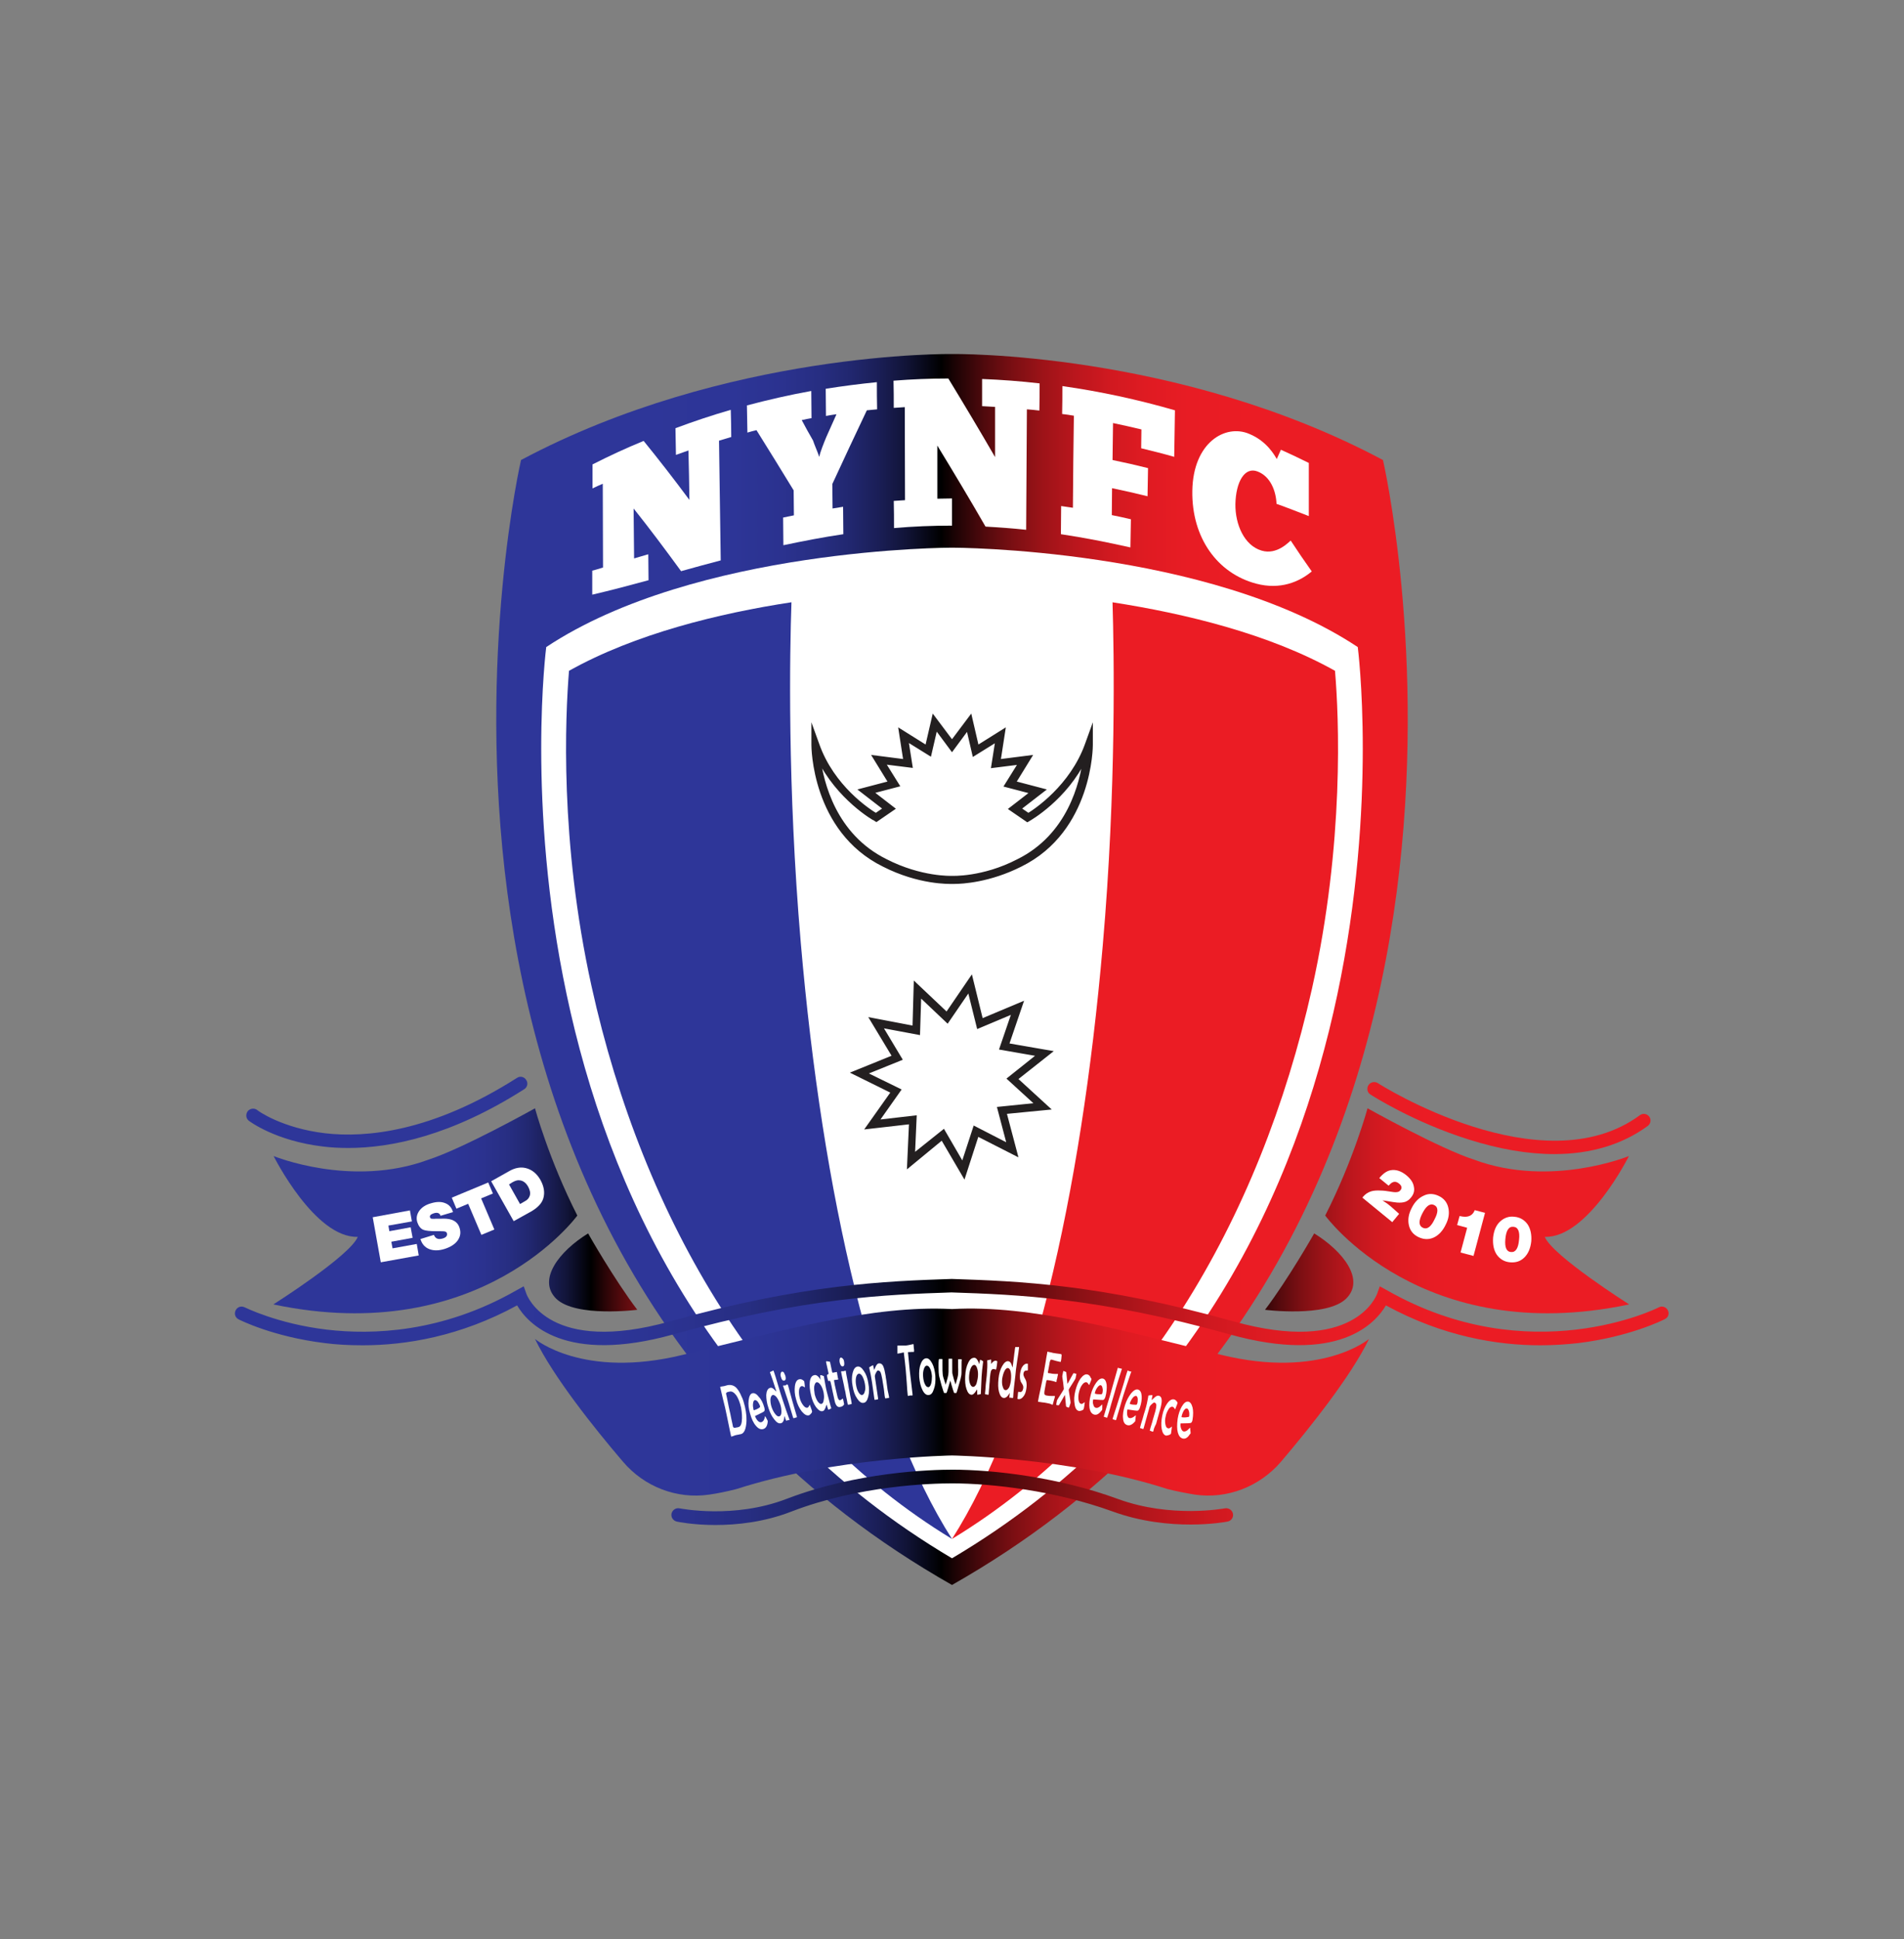 <?xml version="1.0" encoding="utf-8"?>
<!-- Generator: Adobe Illustrator 19.0.0, SVG Export Plug-In . SVG Version: 6.00 Build 0)  -->
<svg version="1.1" id="Layer_1" xmlns="http://www.w3.org/2000/svg" xmlns:xlink="http://www.w3.org/1999/xlink" x="0px" y="0px"
	 viewBox="0 0 778 792" style="enable-background:new 0 0 778 792;" xml:space="preserve">
<rect x="0" y="0" width="778" height="792" fill="#808080" stroke="none"/>
<style type="text/css">
	.st0{fill:url(#SVGID_1_);}
	.st1{fill:#FFFFFF;}
	.st2{fill:#2E3699;}
	.st3{fill:#EB1C24;}
	.st4{fill:none;}
	.st5{fill:url(#SVGID_2_);}
	.st6{fill:url(#SVGID_3_);}
	.st7{fill:url(#SVGID_4_);}
	.st8{fill:url(#SVGID_5_);}
	.st9{fill:url(#SVGID_6_);}
	.st10{fill:url(#SVGID_7_);}
	.st11{fill:url(#SVGID_8_);}
	.st12{fill:url(#SVGID_9_);}
	.st13{fill:url(#SVGID_10_);}
	.st14{fill:#231F20;stroke:#231F20;stroke-width:1.5;stroke-miterlimit:10;}
</style>
<linearGradient id="SVGID_1_" gradientUnits="userSpaceOnUse" x1="202.766" y1="396" x2="575.235" y2="396">
	<stop  offset="0.158" style="stop-color:#2E3699"/>
	<stop  offset="0.26" style="stop-color:#2D3597"/>
	<stop  offset="0.313" style="stop-color:#2B328F"/>
	<stop  offset="0.354" style="stop-color:#272E82"/>
	<stop  offset="0.389" style="stop-color:#21276F"/>
	<stop  offset="0.42" style="stop-color:#1A1E56"/>
	<stop  offset="0.449" style="stop-color:#111438"/>
	<stop  offset="0.474" style="stop-color:#060715"/>
	<stop  offset="0.488" style="stop-color:#000000"/>
	<stop  offset="0.508" style="stop-color:#240406"/>
	<stop  offset="0.537" style="stop-color:#530A0D"/>
	<stop  offset="0.568" style="stop-color:#7C0F13"/>
	<stop  offset="0.601" style="stop-color:#9E1318"/>
	<stop  offset="0.635" style="stop-color:#BA161D"/>
	<stop  offset="0.672" style="stop-color:#D01920"/>
	<stop  offset="0.712" style="stop-color:#DF1B22"/>
	<stop  offset="0.759" style="stop-color:#E81C24"/>
	<stop  offset="0.828" style="stop-color:#EB1C24"/>
</linearGradient>
<path class="st0" d="M565.1,187.9C481.2,143.2,389,144.6,389,144.6s-92.2-1.4-176.1,43.3c0,0-73.6,317.8,176.1,459.5
	C638.7,505.7,565.1,187.9,565.1,187.9z"/>
<g>
	<path class="st1" d="M554.8,264.3C493.6,223.7,389,223.7,389,223.7s-104.6,0-165.8,40.6c0,0-33,254.5,165.8,372.2
		C587.8,518.8,554.8,264.3,554.8,264.3z"/>
	<g>
		<path class="st2" d="M323.4,246C323.4,246,323.4,246,323.4,246c-29.6,4.5-63.9,12.9-90.9,28c-1.5,18.6-3.9,69.4,9.2,128.8
			c21.1,95.6,70.7,179.2,147.3,225.8c-32.1-50.2-52.9-140.4-61.8-243.6C321.7,320.9,322.7,266.1,323.4,246z"/>
		<path class="st3" d="M545.5,274c-26.9-15.1-61.3-23.4-91-28c0,0,0.1,0,0.1,0.1c0.6,20.3,1.6,75.8-4,140.1
			C441.7,488.8,421,578.6,389,628.6c76.4-46.4,125.8-129.7,147.1-224.8C549.4,344.2,547.1,292.7,545.5,274z"/>
	</g>
</g>
<path class="st4" d="M451.9,246C451.9,246,451.9,246,451.9,246c-34.6-5.7-62.4-5.8-62.9-5.8s-28.4,0.1-62.9,5.8c0,0,0,0.1-0.1,0.1
	c-0.6,20.1-1.6,74.9,3.7,139c8.5,103.2,28.4,193.4,59.2,243.6c30.7-50.1,50.6-139.9,59.1-242.5C453.5,321.8,452.5,266.3,451.9,246z"
	/>
<g>
	<path class="st1" d="M298.8,178.5c-1.7,0.5-3.3,1-5,1.5c0.2,16.3,0.5,32.6,0.7,48.9c-5.4,1.4-10.8,2.9-16.2,4.4
		c-6.5-8.9-13-17.6-19.4-25.6c0.1,6.8,0.1,13.6,0.2,20.4c1.9-0.6,3.8-1.1,5.8-1.7c0,3.5,0.1,7.1,0.1,10.6c-7.7,2.1-15.3,4.1-23,5.9
		c0-3.3,0-6.5,0-9.8c1.5-0.4,2.9-0.8,4.4-1.3c0-11.4-0.1-22.8-0.1-34.2c-1.4,0.6-2.8,1.2-4.2,1.9c0-3.3,0-6.5,0-9.8
		c6.9-3.5,13.8-6.7,20.9-9.6c6.1,7.5,12.4,15.6,18.7,24.1c-0.1-6.7-0.2-13.4-0.4-20.2c-1.7,0.6-3.4,1.2-5.1,1.8
		c-0.1-3.6-0.1-7.2-0.2-10.9c7.5-2.8,15-5.3,22.6-7.5C298.7,171.1,298.8,174.8,298.8,178.5z"/>
	<path class="st1" d="M334.8,186.5c0.3-1.8,1.9-5.7,2.8-7.9c1.4-3.1,2.8-6.3,4.2-9.4c-1.4,0.2-2.8,0.4-4.3,0.7
		c0-3.7-0.1-7.4-0.1-11.1c6.9-1.1,13.9-2,20.9-2.7c0,3.7,0,7.4,0.1,11.1c-1.4,0.1-2.8,0.3-4.2,0.4c-4.7,9.9-9.4,19.9-14.1,30.1
		c0,3.3,0.1,6.7,0.1,10c1.4-0.2,2.9-0.5,4.3-0.7c0,3.7,0.1,7.5,0.1,11.2c-8.2,1.2-16.4,2.8-24.5,4.5c0-3.8-0.1-7.5-0.1-11.3
		c1.5-0.3,2.9-0.6,4.4-0.9c0-3.4-0.1-6.8-0.1-10.2c-5.1-8.3-10.1-16.5-15.2-24.6c-1.2,0.3-2.5,0.6-3.7,1c-0.1-3.7-0.1-7.4-0.2-11.1
		c8.7-2.3,17.4-4.3,26.3-5.9c0,3.7,0.1,7.4,0.1,11.1c-1.3,0.2-2.7,0.5-4,0.8c1.5,2.8,3,5.6,4.6,8.3c0.5,1.6,2.1,5.2,2.5,6.6
		C334.6,186.5,334.7,186.5,334.8,186.5z"/>
	<path class="st1" d="M424.7,167.7c-1.7-0.2-3.4-0.4-5.1-0.5c-0.1,16.4-0.2,32.8-0.3,49.2c-5.5-0.6-11.1-1-16.6-1.3
		c-6.5-11.3-13.1-22.3-19.7-33.1c0,7.2,0,14.5,0,21.7c2,0,4-0.1,6-0.1c0,3.7,0,7.4,0,11.1c-7.9,0-15.8,0.3-23.7,1
		c0-3.7,0-7.4-0.1-11.1c1.5-0.1,3-0.2,4.6-0.3c0-12.7-0.1-25.4-0.1-38c-1.5,0.1-3,0.2-4.5,0.3c0-3.7,0-7.4-0.1-11.1
		c7.5-0.6,15-0.9,22.4-0.9c6.4,10.5,12.8,21.2,19.1,32.1c0-6.8,0-13.7,0-20.5c-1.8-0.1-3.5-0.2-5.3-0.3c0-3.7,0-7.4,0-11.1
		c7.8,0.3,15.7,0.9,23.5,1.8C424.8,160.3,424.8,164,424.7,167.7z"/>
	<path class="st1" d="M434.1,157.7c15.5,2.2,30.8,5.5,46,9.9c-0.1,6.4-0.2,12.7-0.3,19c-4.5-1.3-9-2.4-13.5-3.5
		c0-2.6,0.1-5.1,0.1-7.7c-3.8-0.9-7.7-1.8-11.6-2.6c-0.1,5-0.1,10.1-0.2,15.1c4.9,1,9.7,2.1,14.5,3.3c-0.1,3.8-0.1,7.7-0.2,11.5
		c-4.8-1.2-9.7-2.3-14.5-3.3c0,3.7-0.1,7.3-0.1,11c2.6,0.5,5.2,1.1,7.8,1.7c-0.1,3.8-0.1,7.7-0.2,11.5c-9.4-2.1-18.9-4-28.4-5.4
		c0-3.8,0.1-7.7,0.1-11.5c1.6,0.2,3.2,0.5,4.8,0.7c0.1-12.5,0.2-25.1,0.4-37.6c-1.6-0.3-3.2-0.5-4.8-0.7
		C434.1,165.3,434.1,161.5,434.1,157.7z"/>
	<path class="st1" d="M536,233.4c-5.1,4.3-12.9,7.6-22.7,5c-15.9-4.2-26.4-18.8-26.1-37.9c0.3-19.8,13.5-27.4,23.2-23.3
		c7.4,3,10.6,9.1,11.3,10.3c0.6-1.3,1.1-2.5,1.7-3.8c3.8,1.7,7.6,3.5,11.4,5.4c0,7.2,0,14.5,0,21.7c-4.4-1.7-8.7-3.4-13.2-5
		c-0.2-5.3-2.5-11.2-7.7-13.2c-5.3-2.1-8.9,4.2-9.1,13.3c-0.1,8.3,3.6,16.9,10.7,19c6.3,1.9,11.2-3.6,11.9-4.1
		C530.2,225.1,533.1,229.3,536,233.4z"/>
</g>
<linearGradient id="SVGID_2_" gradientUnits="userSpaceOnUse" x1="218.646" y1="572.729" x2="559.354" y2="572.729">
	<stop  offset="0.158" style="stop-color:#2E3699"/>
	<stop  offset="0.26" style="stop-color:#2D3597"/>
	<stop  offset="0.313" style="stop-color:#2B328F"/>
	<stop  offset="0.354" style="stop-color:#272E82"/>
	<stop  offset="0.389" style="stop-color:#21276F"/>
	<stop  offset="0.42" style="stop-color:#1A1E56"/>
	<stop  offset="0.449" style="stop-color:#111438"/>
	<stop  offset="0.474" style="stop-color:#060715"/>
	<stop  offset="0.488" style="stop-color:#000000"/>
	<stop  offset="0.508" style="stop-color:#240406"/>
	<stop  offset="0.537" style="stop-color:#530A0D"/>
	<stop  offset="0.568" style="stop-color:#7C0F13"/>
	<stop  offset="0.601" style="stop-color:#9E1318"/>
	<stop  offset="0.635" style="stop-color:#BA161D"/>
	<stop  offset="0.672" style="stop-color:#D01920"/>
	<stop  offset="0.712" style="stop-color:#DF1B22"/>
	<stop  offset="0.759" style="stop-color:#E81C24"/>
	<stop  offset="0.828" style="stop-color:#EB1C24"/>
</linearGradient>
<path class="st5" d="M499,553.4c-40.9-10-77.3-20.5-110-18.7c-32.7-1.7-69.1,8.7-110,18.7c-40.9,10-60.4-6.5-60.4-6.5
	c7.4,15.3,24.1,36.3,36,50.2c8.7,10.2,21.9,15.3,35.1,13.4c3.6-0.5,7.4-1.3,11.3-2.3c40.2-13,88-13.7,88-13.7s47.9,0.7,88,13.7
	c3.9,1,7.7,1.7,11.3,2.3c13.2,1.9,26.4-3.3,35.1-13.4c11.8-13.9,28.6-34.9,36-50.2C559.4,546.9,539.9,563.4,499,553.4z"/>
<g>
	<linearGradient id="SVGID_3_" gradientUnits="userSpaceOnUse" x1="119" y1="519.708" x2="370.032" y2="519.708">
		<stop  offset="0.158" style="stop-color:#2E3699"/>
		<stop  offset="0.26" style="stop-color:#2D3597"/>
		<stop  offset="0.313" style="stop-color:#2B328F"/>
		<stop  offset="0.354" style="stop-color:#272E82"/>
		<stop  offset="0.389" style="stop-color:#21276F"/>
		<stop  offset="0.42" style="stop-color:#1A1E56"/>
		<stop  offset="0.449" style="stop-color:#111438"/>
		<stop  offset="0.474" style="stop-color:#060715"/>
		<stop  offset="0.488" style="stop-color:#000000"/>
		<stop  offset="0.508" style="stop-color:#240406"/>
		<stop  offset="0.537" style="stop-color:#530A0D"/>
		<stop  offset="0.568" style="stop-color:#7C0F13"/>
		<stop  offset="0.601" style="stop-color:#9E1318"/>
		<stop  offset="0.635" style="stop-color:#BA161D"/>
		<stop  offset="0.672" style="stop-color:#D01920"/>
		<stop  offset="0.712" style="stop-color:#DF1B22"/>
		<stop  offset="0.759" style="stop-color:#E81C24"/>
		<stop  offset="0.828" style="stop-color:#EB1C24"/>
	</linearGradient>
	<path class="st6" d="M240.3,503.8c0,0,10.6,18.7,20.1,31.2c0,0-25.1,3.2-33.1-4.5C219.4,522.7,228.6,511,240.3,503.8z"/>
	<linearGradient id="SVGID_4_" gradientUnits="userSpaceOnUse" x1="119" y1="494.628" x2="370.032" y2="494.628">
		<stop  offset="0.158" style="stop-color:#2E3699"/>
		<stop  offset="0.26" style="stop-color:#2D3597"/>
		<stop  offset="0.313" style="stop-color:#2B328F"/>
		<stop  offset="0.354" style="stop-color:#272E82"/>
		<stop  offset="0.389" style="stop-color:#21276F"/>
		<stop  offset="0.42" style="stop-color:#1A1E56"/>
		<stop  offset="0.449" style="stop-color:#111438"/>
		<stop  offset="0.474" style="stop-color:#060715"/>
		<stop  offset="0.488" style="stop-color:#000000"/>
		<stop  offset="0.508" style="stop-color:#240406"/>
		<stop  offset="0.537" style="stop-color:#530A0D"/>
		<stop  offset="0.568" style="stop-color:#7C0F13"/>
		<stop  offset="0.601" style="stop-color:#9E1318"/>
		<stop  offset="0.635" style="stop-color:#BA161D"/>
		<stop  offset="0.672" style="stop-color:#D01920"/>
		<stop  offset="0.712" style="stop-color:#DF1B22"/>
		<stop  offset="0.759" style="stop-color:#E81C24"/>
		<stop  offset="0.828" style="stop-color:#EB1C24"/>
	</linearGradient>
	<path class="st7" d="M111.8,472.2c0,0,31.9,13.1,63.2,1.5c14.1-4.5,43.6-21,43.6-21s5.7,21,17.3,43.8c0,0-39.3,54.2-124.2,36.3
		c0,0,31.3-19.8,34.5-27.6C128.6,505.8,111.8,472.2,111.8,472.2z"/>
</g>
<g>
	<linearGradient id="SVGID_5_" gradientUnits="userSpaceOnUse" x1="656.5" y1="519.708" x2="366.915" y2="519.708">
		<stop  offset="0.172" style="stop-color:#EB1C24"/>
		<stop  offset="0.241" style="stop-color:#E81C24"/>
		<stop  offset="0.288" style="stop-color:#DF1B22"/>
		<stop  offset="0.328" style="stop-color:#D01920"/>
		<stop  offset="0.365" style="stop-color:#BA161D"/>
		<stop  offset="0.399" style="stop-color:#9E1318"/>
		<stop  offset="0.432" style="stop-color:#7C0F13"/>
		<stop  offset="0.463" style="stop-color:#530A0D"/>
		<stop  offset="0.492" style="stop-color:#240406"/>
		<stop  offset="0.512" style="stop-color:#000000"/>
		<stop  offset="0.525" style="stop-color:#060715"/>
		<stop  offset="0.551" style="stop-color:#111438"/>
		<stop  offset="0.58" style="stop-color:#1A1E56"/>
		<stop  offset="0.611" style="stop-color:#21276F"/>
		<stop  offset="0.646" style="stop-color:#272E82"/>
		<stop  offset="0.687" style="stop-color:#2B328F"/>
		<stop  offset="0.74" style="stop-color:#2D3597"/>
		<stop  offset="0.842" style="stop-color:#2E3699"/>
	</linearGradient>
	<path class="st8" d="M537,503.8c0,0-10.6,18.7-20.1,31.2c0,0,25.1,3.2,33.1-4.5C558,522.7,548.7,511,537,503.8z"/>
	<linearGradient id="SVGID_6_" gradientUnits="userSpaceOnUse" x1="656.5" y1="494.628" x2="366.915" y2="494.628">
		<stop  offset="0.172" style="stop-color:#EB1C24"/>
		<stop  offset="0.241" style="stop-color:#E81C24"/>
		<stop  offset="0.288" style="stop-color:#DF1B22"/>
		<stop  offset="0.328" style="stop-color:#D01920"/>
		<stop  offset="0.365" style="stop-color:#BA161D"/>
		<stop  offset="0.399" style="stop-color:#9E1318"/>
		<stop  offset="0.432" style="stop-color:#7C0F13"/>
		<stop  offset="0.463" style="stop-color:#530A0D"/>
		<stop  offset="0.492" style="stop-color:#240406"/>
		<stop  offset="0.512" style="stop-color:#000000"/>
		<stop  offset="0.525" style="stop-color:#060715"/>
		<stop  offset="0.551" style="stop-color:#111438"/>
		<stop  offset="0.58" style="stop-color:#1A1E56"/>
		<stop  offset="0.611" style="stop-color:#21276F"/>
		<stop  offset="0.646" style="stop-color:#272E82"/>
		<stop  offset="0.687" style="stop-color:#2B328F"/>
		<stop  offset="0.74" style="stop-color:#2D3597"/>
		<stop  offset="0.842" style="stop-color:#2E3699"/>
	</linearGradient>
	<path class="st9" d="M665.6,472.2c0,0-31.9,13.1-63.2,1.5c-14.1-4.5-43.6-21-43.6-21s-5.7,21-17.3,43.8c0,0,39.3,54.2,124.2,36.3
		c0,0-31.3-19.8-34.5-27.6C648.8,505.8,665.6,472.2,665.6,472.2z"/>
</g>
<g>
	<linearGradient id="SVGID_7_" gradientUnits="userSpaceOnUse" x1="93.5" y1="456.647" x2="691.508" y2="456.647">
		<stop  offset="0.158" style="stop-color:#2E3699"/>
		<stop  offset="0.26" style="stop-color:#2D3597"/>
		<stop  offset="0.313" style="stop-color:#2B328F"/>
		<stop  offset="0.354" style="stop-color:#272E82"/>
		<stop  offset="0.389" style="stop-color:#21276F"/>
		<stop  offset="0.42" style="stop-color:#1A1E56"/>
		<stop  offset="0.449" style="stop-color:#111438"/>
		<stop  offset="0.474" style="stop-color:#060715"/>
		<stop  offset="0.488" style="stop-color:#000000"/>
		<stop  offset="0.508" style="stop-color:#240406"/>
		<stop  offset="0.537" style="stop-color:#530A0D"/>
		<stop  offset="0.568" style="stop-color:#7C0F13"/>
		<stop  offset="0.601" style="stop-color:#9E1318"/>
		<stop  offset="0.635" style="stop-color:#BA161D"/>
		<stop  offset="0.672" style="stop-color:#D01920"/>
		<stop  offset="0.712" style="stop-color:#DF1B22"/>
		<stop  offset="0.759" style="stop-color:#E81C24"/>
		<stop  offset="0.828" style="stop-color:#EB1C24"/>
	</linearGradient>
	<path class="st10" d="M559.9,447c0.7,0.5,17.6,11.3,40.1,18.4c12.6,4,24.3,6,35.1,6c14.9,0,27.8-3.9,38.2-11.5
		c1.2-0.9,1.5-2.6,0.6-3.8s-2.6-1.5-3.8-0.6c-39.9,29.4-106.5-12.6-107.1-13.1c-1.3-0.8-3-0.4-3.8,0.8S558.6,446.2,559.9,447z"/>
	<linearGradient id="SVGID_8_" gradientUnits="userSpaceOnUse" x1="93.5" y1="536.018" x2="691.508" y2="536.018">
		<stop  offset="0.158" style="stop-color:#2E3699"/>
		<stop  offset="0.26" style="stop-color:#2D3597"/>
		<stop  offset="0.313" style="stop-color:#2B328F"/>
		<stop  offset="0.354" style="stop-color:#272E82"/>
		<stop  offset="0.389" style="stop-color:#21276F"/>
		<stop  offset="0.42" style="stop-color:#1A1E56"/>
		<stop  offset="0.449" style="stop-color:#111438"/>
		<stop  offset="0.474" style="stop-color:#060715"/>
		<stop  offset="0.488" style="stop-color:#000000"/>
		<stop  offset="0.508" style="stop-color:#240406"/>
		<stop  offset="0.537" style="stop-color:#530A0D"/>
		<stop  offset="0.568" style="stop-color:#7C0F13"/>
		<stop  offset="0.601" style="stop-color:#9E1318"/>
		<stop  offset="0.635" style="stop-color:#BA161D"/>
		<stop  offset="0.672" style="stop-color:#D01920"/>
		<stop  offset="0.712" style="stop-color:#DF1B22"/>
		<stop  offset="0.759" style="stop-color:#E81C24"/>
		<stop  offset="0.828" style="stop-color:#EB1C24"/>
	</linearGradient>
	<path class="st11" d="M681.5,535.2c-0.7-1.4-2.4-1.9-3.7-1.2c-0.5,0.3-52.7,26.3-111.1-7l-2.9-1.6l-1.1,3.1
		c-0.4,1-9.6,25-58.8,11.2c-54.3-15.2-87.9-16.4-114.9-17.3c0,0-0.1,0-0.1,0c0,0-0.1,0-0.1,0c-27,0.9-60.6,2.1-114.9,17.3
		c-49.2,13.8-58.4-10.2-58.8-11.2l-1.1-3.1l-2.9,1.6c-30.4,17.4-59,18.3-77.6,16.1c-20.2-2.4-33.4-9.1-33.5-9.1
		c-1.4-0.7-3-0.2-3.7,1.2c-0.7,1.4-0.2,3,1.2,3.7c0.6,0.3,14,7.1,35.2,9.7c4.6,0.6,9.8,0.9,15.5,0.9c17.6,0,39.8-3.6,63.1-16.3
		c4.2,7.2,19.4,24.3,64,11.8c53.6-15,86.8-16.2,113.5-17.1c26.7,0.9,59.9,2.1,113.5,17.1c44.7,12.5,59.8-4.6,64-11.8
		c23.3,12.7,45.5,16.3,63.1,16.3c5.7,0,10.9-0.4,15.5-0.9c21.1-2.6,34.6-9.4,35.2-9.7C681.7,538.2,682.2,536.6,681.5,535.2z"/>
	<linearGradient id="SVGID_9_" gradientUnits="userSpaceOnUse" x1="93.5" y1="454.439" x2="691.508" y2="454.439">
		<stop  offset="0.158" style="stop-color:#2E3699"/>
		<stop  offset="0.26" style="stop-color:#2D3597"/>
		<stop  offset="0.313" style="stop-color:#2B328F"/>
		<stop  offset="0.354" style="stop-color:#272E82"/>
		<stop  offset="0.389" style="stop-color:#21276F"/>
		<stop  offset="0.42" style="stop-color:#1A1E56"/>
		<stop  offset="0.449" style="stop-color:#111438"/>
		<stop  offset="0.474" style="stop-color:#060715"/>
		<stop  offset="0.488" style="stop-color:#000000"/>
		<stop  offset="0.508" style="stop-color:#240406"/>
		<stop  offset="0.537" style="stop-color:#530A0D"/>
		<stop  offset="0.568" style="stop-color:#7C0F13"/>
		<stop  offset="0.601" style="stop-color:#9E1318"/>
		<stop  offset="0.635" style="stop-color:#BA161D"/>
		<stop  offset="0.672" style="stop-color:#D01920"/>
		<stop  offset="0.712" style="stop-color:#DF1B22"/>
		<stop  offset="0.759" style="stop-color:#E81C24"/>
		<stop  offset="0.828" style="stop-color:#EB1C24"/>
	</linearGradient>
	<path class="st12" d="M101.7,457.8c0.4,0.3,10.9,8.2,30.2,10.5c3.1,0.4,6.6,0.6,10.4,0.6c17.5,0,42.1-5,71.9-24
		c1.3-0.8,1.7-2.5,0.8-3.8c-0.8-1.3-2.5-1.7-3.8-0.8c-34.7,22.1-61.7,24.5-78.3,22.6c-17.8-2.1-27.7-9.3-27.8-9.5
		c-1.2-0.9-2.9-0.7-3.9,0.5C100.3,455.2,100.5,456.9,101.7,457.8z"/>
	<linearGradient id="SVGID_10_" gradientUnits="userSpaceOnUse" x1="93.5" y1="611.579" x2="691.508" y2="611.579">
		<stop  offset="0.158" style="stop-color:#2E3699"/>
		<stop  offset="0.26" style="stop-color:#2D3597"/>
		<stop  offset="0.313" style="stop-color:#2B328F"/>
		<stop  offset="0.354" style="stop-color:#272E82"/>
		<stop  offset="0.389" style="stop-color:#21276F"/>
		<stop  offset="0.42" style="stop-color:#1A1E56"/>
		<stop  offset="0.449" style="stop-color:#111438"/>
		<stop  offset="0.474" style="stop-color:#060715"/>
		<stop  offset="0.488" style="stop-color:#000000"/>
		<stop  offset="0.508" style="stop-color:#240406"/>
		<stop  offset="0.537" style="stop-color:#530A0D"/>
		<stop  offset="0.568" style="stop-color:#7C0F13"/>
		<stop  offset="0.601" style="stop-color:#9E1318"/>
		<stop  offset="0.635" style="stop-color:#BA161D"/>
		<stop  offset="0.672" style="stop-color:#D01920"/>
		<stop  offset="0.712" style="stop-color:#DF1B22"/>
		<stop  offset="0.759" style="stop-color:#E81C24"/>
		<stop  offset="0.828" style="stop-color:#EB1C24"/>
	</linearGradient>
	<path class="st13" d="M500.5,616.1c-0.2,0-21.9,4.2-43.9-3.9c-24-8.8-50.6-11.9-67.5-11.9c0,0,0,0,0,0c-8.6,0-38.9,0.9-67.6,11.9
		c-21.8,8.4-43.6,3.9-43.8,3.9c-1.5-0.3-2.9,0.6-3.3,2.1c-0.3,1.5,0.6,2.9,2.1,3.3c0.5,0.1,6.7,1.4,15.8,1.4
		c8.6,0,19.8-1.1,31.1-5.5c27.8-10.7,57.2-11.5,65.6-11.5c0,0,0,0,0,0c16.4,0,42.3,3,65.7,11.5c23.4,8.5,45.9,4.3,46.9,4.1
		c1.5-0.3,2.5-1.7,2.2-3.2S502,615.8,500.5,616.1z"/>
</g>
<g>
	<path class="st1" d="M304.4,574.6c0.6,2.7,0.8,5.1,0.5,7.3c-0.3,2.3-1,3.6-2.2,3.9c-0.2,0-0.6,0.1-1,0.2c-0.5,0.1-0.8,0.1-1,0.2
		c-0.2,0-0.5,0.1-0.9,0.3c-0.4,0.1-0.7,0.2-0.9,0.3c-0.1,0-0.2-0.1-0.2-0.3c-0.2-1.1-0.6-2.6-1-4.8c-0.4-2.1-0.8-3.7-1-4.8
		c-0.2-1.1-0.6-2.8-1.2-5.1c-0.5-2.2-0.9-3.9-1.2-5.1c0-0.2,0-0.3,0.1-0.3c0.2,0,0.4-0.1,0.7-0.1c0.3-0.1,0.6-0.1,0.7-0.1
		c0.1,0,0.4-0.1,0.7-0.2c0.3-0.1,0.5-0.1,0.7-0.2c1.5-0.3,2.8,0.1,3.8,1.2c0.7,0.8,1.4,1.9,2,3.4C303.6,571.5,304,573,304.4,574.6z
		 M302.8,574.9c-0.5-2.1-1.1-3.7-1.9-4.9c-0.9-1.2-1.8-1.8-2.7-1.6c-0.8,0.2-1.1,0.2-0.9,0.2c-0.5,0.2-0.7,0.4-0.6,0.8
		c0.2,0.7,0.4,1.9,0.7,3.3c0.3,1.5,0.5,2.6,0.7,3.4c0.2,0.7,0.4,1.8,0.7,3.3c0.3,1.5,0.6,2.6,0.7,3.3c0.1,0.4,0.4,0.5,0.9,0.5
		c-0.1,0,0.2-0.1,1-0.2c0.5-0.1,0.9-0.3,1.1-0.6c0.3-0.4,0.5-1,0.6-1.8C303.3,578.9,303.2,577.1,302.8,574.9z"/>
	<path class="st1" d="M312.3,574.9c0.2,0.7,0.2,1.2,0,1.5c-0.1,0.2-1.4,0.9-3.8,2c0.3,0.8,0.7,1.5,1.2,2c0.5,0.5,1,0.6,1.4,0.5
		c0.7-0.2,1.2-0.9,1.4-2c0-0.1,0.1-0.3,0.1-0.4c0,0,0.1,0,0.1,0c0,0,0.2,0.3,0.5,0.9c0.3,0.6,0.5,0.9,0.5,1c0,0.1,0,0.2,0,0.4
		c-0.2,1.7-0.8,2.6-1.8,2.9c-1,0.3-2-0.1-3-1.3c-1-1.1-1.8-2.8-2.4-5c-0.6-2-0.8-3.7-0.6-5.4c0.2-1.7,0.7-2.7,1.5-2.9
		c0.8-0.2,1.7,0.2,2.6,1.4C311.1,571.6,311.8,573.1,312.3,574.9z M310.6,574.5c-0.2-0.8-0.6-1.4-1-2c-0.5-0.5-0.9-0.7-1.2-0.6
		c-0.4,0.1-0.6,0.6-0.7,1.4c-0.1,0.8,0,1.6,0.2,2.5c0.1,0.2,0.2,0.3,0.3,0.2c0.6-0.2,1.4-0.5,2.2-1.1
		C310.5,574.7,310.6,574.6,310.6,574.5z"/>
	<path class="st1" d="M316.2,560.2c0.4,1.2,1,3,1.7,5.5c0.7,2.4,1.3,4.3,1.7,5.5c1.2,3.7,2.2,6.5,2.9,8.4l0.1,0.2
		c0,0.1,0,0.2-0.1,0.2c-0.1,0-0.2,0.1-0.3,0.1c-0.2,0-0.3,0-0.3,0c-0.1,0-0.2,0.1-0.3,0.1c-0.1,0.1-0.2,0.1-0.3,0.1
		c-0.1,0-0.2-0.3-0.4-0.9c-0.2-0.7-0.3-1-0.4-1c0,0,0,0.1,0,0.2c-0.1,1.6-0.6,2.5-1.3,2.7c-0.9,0.3-1.8-0.2-2.8-1.5
		c-1-1.2-1.8-2.8-2.4-4.7c-0.7-2-0.9-3.8-0.9-5.3c0.1-1.6,0.6-2.6,1.5-2.9c0.5-0.2,1.1,0,1.7,0.6c0.3,0.3,0.6,0.6,0.9,0.9
		c0,0,0-0.1,0-0.2l-1.5-4.6c-0.1-0.3-0.3-0.8-0.5-1.4c-0.2-0.6-0.4-1.1-0.5-1.4c-0.1-0.2-0.1-0.3,0-0.4c0.2-0.1,0.4-0.2,0.7-0.3
		c0.3-0.2,0.5-0.3,0.7-0.3C316,559.9,316.1,560,316.2,560.2z M318.8,573.6c-0.4-1.1-0.9-2.1-1.4-2.8c-0.6-0.8-1.2-1.1-1.7-1
		c-0.5,0.2-0.8,0.8-0.9,1.8c0,1,0.1,2,0.5,3.2c0.4,1.1,0.9,2.1,1.5,2.8c0.6,0.8,1.2,1.1,1.7,0.9c0.5-0.2,0.8-0.8,0.8-1.8
		C319.3,575.8,319.2,574.7,318.8,573.6z"/>
	<path class="st1" d="M320.9,561.9c0.3,1.2,0.2,1.8-0.4,2c-0.6,0.2-1.1-0.3-1.4-1.5c-0.2-0.5-0.2-1-0.1-1.4c0.1-0.4,0.2-0.6,0.5-0.7
		c0.2-0.1,0.5,0,0.8,0.3C320.5,561,320.7,561.4,320.9,561.9z M322,565.8c0.2,0.7,0.5,1.8,0.9,3.3c0.4,1.5,0.7,2.6,0.9,3.3
		c0.2,0.7,0.5,1.7,0.9,3.1c0.4,1.4,0.7,2.4,0.9,3.1c0.1,0.2,0,0.3,0,0.3l-1.3,0.4c-0.1,0-0.2-0.2-0.3-0.5c-0.2-0.7-0.5-1.6-0.9-3
		c-0.4-1.3-0.7-2.3-0.9-3c-0.2-0.7-0.6-1.8-1.1-3.3c-0.5-1.5-0.8-2.6-1.1-3.3c0-0.2,0-0.3,0.1-0.3c0.1,0,0.2,0,0.4,0
		c0.2,0,0.3,0,0.4,0c0.1,0,0.2-0.1,0.3-0.2c0.1-0.1,0.3-0.2,0.3-0.2C321.8,565.5,321.9,565.6,322,565.8z"/>
	<path class="st1" d="M328.6,564.2c0.1,0.2,0.1,0.7,0.2,1.4c0.1,0.8,0.1,1.1,0.1,1.1c-0.2-0.1-0.5-0.3-0.7-0.4
		c-0.2-0.1-0.5-0.2-0.7-0.1c-0.5,0.1-0.9,0.7-1,1.7c-0.1,1,0,2,0.3,3.2c0.3,1.2,0.8,2.1,1.4,2.9c0.6,0.8,1.2,1.1,1.7,1
		c0.3-0.1,0.5-0.3,0.7-0.7s0.3-0.6,0.2-0.6c0.1,0,0.2,0.4,0.5,1.2c0.3,0.7,0.4,1.2,0.5,1.5c0.1,0.3-0.1,0.7-0.5,1.1
		c-0.4,0.4-0.6,0.6-0.8,0.6c-0.9,0.2-1.8-0.3-2.9-1.6c-1-1.3-1.8-2.9-2.3-4.9c-0.6-2-0.7-3.8-0.5-5.4c0.2-1.6,0.8-2.6,1.7-2.8
		c0.6-0.2,1.3,0,1.9,0.6C328.5,564,328.6,564.1,328.6,564.2z"/>
	<path class="st1" d="M336.7,562.2c0,0,0,0.1,0,0.3c0.4,2.2,0.7,4.2,1.1,5.8c0,0.1,0.6,2.2,1.7,6.4l0.1,0.2c0.1,0.3,0,0.4-0.1,0.5
		c-0.1,0-0.3,0.1-0.5,0.2c-0.2,0.1-0.4,0.2-0.5,0.2c-0.1,0-0.2-0.3-0.4-1c-0.2-0.7-0.3-1-0.4-1c0,0-0.1,0.2-0.2,0.6
		c-0.1,0.5-0.3,0.9-0.5,1.2c-0.2,0.5-0.5,0.7-0.9,0.8c-0.8,0.2-1.7-0.4-2.7-1.7c-0.9-1.3-1.6-2.9-2-4.8c-0.5-2.1-0.7-4-0.5-5.5
		c0.2-1.6,0.8-2.5,1.8-2.7c0.7-0.2,1.4,0.2,2.1,1.1c0.1,0.2,0.3,0.4,0.5,0.8c0,0,0,0,0,0c0,0,0-0.3-0.1-0.9c-0.1-0.6-0.1-0.9,0-1
		c0.1,0,0.4,0,0.7,0.1C336.4,562,336.6,562.1,336.7,562.2z M336.5,568.6c-0.3-1.2-0.7-2.2-1.2-2.9c-0.6-0.8-1.1-1.2-1.6-1.1
		c-0.5,0.1-0.8,0.7-1,1.7c-0.1,0.9,0,2,0.2,3.2c0.3,1.2,0.7,2.1,1.2,2.9c0.6,0.8,1.1,1.2,1.6,1c0.5-0.1,0.8-0.7,0.9-1.7
		C336.8,570.8,336.7,569.8,336.5,568.6z"/>
	<path class="st1" d="M344.5,571.5c0,0.2,0.1,0.5,0.2,0.9c0.1,0.5,0.1,0.8,0.2,0.9c0,0.2,0,0.3,0,0.3c0,0.1,0,0.1-0.1,0.2
		c-0.3,0.5-0.8,0.8-1.6,0.9c-1,0.2-1.8-0.7-2.2-2.7c-0.2-0.8-0.4-2.1-0.8-3.7c-0.3-1.7-0.6-2.9-0.8-3.7c-0.1-0.4-0.2-0.6-0.4-0.6
		c-0.2,0-0.3,0.1-0.5,0.1c-0.1,0-0.2-0.4-0.4-1.2c-0.1-0.3-0.1-0.6-0.2-0.9c0-0.2,0-0.4,0.1-0.5c0.1,0,0.2-0.1,0.3-0.1
		c0.2-0.1,0.3-0.3,0.2-0.7c-0.1-0.4-0.2-1-0.4-1.8c-0.2-0.8-0.3-1.4-0.4-1.8c-0.2-0.7-0.2-1.1,0-1.1c0,0,0.5,0.1,1.3,0.2
		c0.1,0,0.2,0.1,0.2,0.3c0.1,0.4,0.2,1.1,0.4,1.9c0.2,0.9,0.3,1.5,0.4,1.9c0.1,0.3,0.1,0.4,0.3,0.4l1.6-0.3c0.1,0,0.1,0,0.1,0.2
		c0,0.1,0.1,0.3,0.1,0.6c0,0.3,0.1,0.5,0.1,0.6c0,0.1,0.1,0.4,0.1,0.7c0.1,0.3,0.1,0.5,0.2,0.7c0,0.2,0,0.3-0.1,0.3
		c-0.2,0-0.4,0.1-0.8,0.1c-0.4,0-0.6,0.1-0.8,0.1c0,0,0,0.3,0.1,0.8c0.1,0.7,0.3,1.7,0.6,2.9l0.5,2.2c0.2,0.8,0.3,1.4,0.5,1.7
		c0.2,0.5,0.5,0.7,0.8,0.6c0.1,0,0.3-0.1,0.6-0.3c0.2-0.2,0.4-0.3,0.5-0.3C344.4,571.2,344.5,571.3,344.5,571.5z"/>
	<path class="st1" d="M344.9,556.1c0.2,1.2,0.1,1.9-0.5,2c-0.6,0.1-1-0.4-1.3-1.6c-0.1-0.5-0.1-1,0-1.4c0.1-0.4,0.3-0.6,0.5-0.6
		c0.2,0,0.5,0.1,0.7,0.4C344.6,555.1,344.8,555.5,344.9,556.1z M345.6,560c0.1,0.7,0.3,1.9,0.6,3.4c0.3,1.5,0.5,2.7,0.6,3.4
		c0.1,0.7,0.4,1.8,0.6,3.2c0.3,1.4,0.5,2.5,0.6,3.2c0,0.2,0,0.3-0.1,0.3l-1.3,0.3c-0.1,0-0.2-0.2-0.3-0.6c-0.1-0.7-0.3-1.7-0.6-3
		c-0.2-1.3-0.4-2.4-0.6-3c-0.1-0.8-0.4-1.9-0.7-3.4c-0.3-1.5-0.6-2.6-0.7-3.4c0-0.2,0-0.3,0.1-0.3c0.1,0,0.2,0,0.4,0
		c0.2,0,0.3,0,0.4,0c0.1,0,0.2-0.1,0.4-0.1c0.2-0.1,0.3-0.1,0.4-0.1C345.5,559.8,345.6,559.8,345.6,560z"/>
	<path class="st1" d="M354.8,565c0.4,2,0.4,3.8,0,5.4c-0.4,1.6-1,2.5-1.9,2.6c-0.9,0.2-1.8-0.4-2.7-1.8c-0.9-1.3-1.5-3-1.8-5
		c-0.4-2-0.4-3.8,0-5.4c0.4-1.6,1-2.4,1.9-2.6c0.9-0.2,1.8,0.4,2.7,1.8C353.9,561.3,354.5,562.9,354.8,565z M353.4,565.2
		c-0.2-1.2-0.6-2.2-1-3c-0.5-0.8-1-1.2-1.5-1.1c-0.5,0.1-0.9,0.6-1.1,1.5c-0.2,0.9-0.2,2,0,3.1c0.2,1.2,0.5,2.2,1,3
		c0.5,0.8,1,1.2,1.5,1.1c0.5-0.1,0.9-0.6,1.1-1.6C353.7,567.5,353.6,566.4,353.4,565.2z"/>
	<path class="st1" d="M363.3,570.7c0,0.2,0,0.3-0.1,0.3c-0.1,0-0.4,0-0.7,0.1c-0.3,0-0.5,0.1-0.7,0.1c-0.1,0-0.1-0.1-0.2-0.4
		c-0.1-0.5-0.2-1.2-0.3-2.2c-0.1-1-0.2-1.7-0.3-2.2c-0.1-0.4-0.1-1-0.3-1.8c-0.1-0.8-0.2-1.4-0.3-1.8c-0.2-1.1-0.4-1.9-0.6-2.3
		c-0.3-0.5-0.6-0.7-1.1-0.7c-0.2,0-0.5,0.4-0.8,1c-0.3,0.6-0.5,1.2-0.4,1.6l1.3,8.8c0,0.2,0,0.4-0.1,0.4c-0.1,0-0.4,0-0.6,0.1
		c-0.3,0-0.5,0.1-0.6,0.1c-0.1,0-0.2-0.1-0.2-0.3c-0.1-0.8-0.3-1.9-0.5-3.5c-0.2-1.5-0.4-2.7-0.5-3.5c-0.3-2.1-0.7-4-1.1-5.7
		c0-0.1,0-0.2,0-0.2c0-0.1,0-0.2,0.1-0.2c0,0,0.3-0.1,0.7-0.4c0.5-0.2,0.7-0.4,0.7-0.4c0,0,0.1,0.1,0.1,0.2c0.1,0.6,0.3,1.2,0.4,1.8
		c0.2-0.4,0.4-1,0.7-1.6c0.4-0.7,0.8-1.1,1.2-1.1c0.8-0.1,1.5,0.3,1.9,1.4c0.3,0.7,0.6,2,0.9,3.8c0,0.3,0.1,0.8,0.2,1.4
		c0.1,0.6,0.2,1.1,0.2,1.4c0.1,0.7,0.2,1.6,0.4,2.9C363,569.1,363.2,570.1,363.3,570.7z"/>
	<path class="st1" d="M373.5,551.8c0,0.3,0,0.4-0.1,0.4c-0.1,0-0.9,0-2.4,0.1c0.3,3,0.5,5.4,0.7,7.2c0.1,1.1,0.3,2.8,0.6,5.1
		c0.3,2.3,0.5,4,0.6,5.1c0,0.2,0,0.3-0.2,0.3c-0.1,0-0.2,0-0.4,0c-0.2,0-0.3,0-0.4,0c-0.1,0-0.2,0-0.4,0.1c-0.2,0-0.3,0.1-0.4,0.1
		c-0.1,0-0.2-0.1-0.2-0.4c-0.1-1.1-0.3-2.8-0.4-5.1c-0.2-2.3-0.3-4-0.4-5.1c-0.2-1.8-0.4-4.2-0.8-7.2c-1.1,0.3-2,0.4-2.5,0.5
		c-0.1,0-0.1,0-0.1-0.1c0-0.2,0-0.4,0-0.8c0-0.4,0-0.7,0-0.8c0-0.3,0-0.8,0-1.4c0-0.1,0-0.2,0.1-0.2l0.1,0c1.6,0,2.6,0,3.2,0
		c0.4,0,1.2-0.2,2.2-0.4c0.7-0.2,1-0.2,0.8-0.2c0.1,0,0.2,0.1,0.2,0.2c0-0.1,0,0.4,0.1,1.4c0,0.1,0,0.3,0.1,0.6
		C373.5,551.4,373.5,551.6,373.5,551.8z"/>
	<path class="st1" d="M382.2,562c0.1,2.1,0,3.8-0.6,5.4c-0.5,1.6-1.2,2.4-2.2,2.4c-0.9,0.1-1.8-0.6-2.5-2.1
		c-0.7-1.4-1.1-3.1-1.3-5.2c-0.1-2.1,0-3.8,0.6-5.3c0.5-1.5,1.3-2.3,2.2-2.4c0.9-0.1,1.7,0.6,2.5,2.1
		C381.6,558.2,382,559.9,382.2,562z M380.8,562.1c-0.1-1.2-0.3-2.2-0.7-3c-0.4-0.9-0.9-1.3-1.4-1.3c-0.5,0-0.9,0.5-1.2,1.4
		c-0.3,0.9-0.4,1.9-0.3,3.1c0.1,1.2,0.3,2.2,0.7,3c0.4,0.9,0.9,1.3,1.4,1.3c0.5,0,0.9-0.5,1.2-1.5
		C380.7,564.3,380.8,563.3,380.8,562.1z"/>
	<path class="st1" d="M392.9,558.3c0,1.9,0,3-0.1,3.5c-0.1,0.7-0.4,2-1,3.9c-0.6,2.1-0.9,3.2-1,3.3c0,0-0.2,0-0.5,0
		c-0.2,0-0.3,0-0.4,0c-0.1-0.1-0.7-1.8-1.6-5.1c-0.3,0.9-0.5,1.9-0.8,2.8c-0.4,1.5-0.7,2.2-0.8,2.3c0,0-0.2,0-0.4,0
		c-0.3,0-0.4,0-0.5,0c-0.1-0.1-0.5-1.1-1.1-3.2c-0.5-2-0.9-3.3-1-3.9c-0.1-0.6-0.2-1.8-0.2-3.5c0-1.5,0-2.5,0.1-3
		c0-0.2,0.1-0.3,0.2-0.3c0.1,0,0.3,0,0.6,0c0.3,0,0.5,0,0.6,0c0.1,0,0.1,0.2,0.1,0.5c0,0.2,0,0.5,0,1c0,0.4,0,0.8,0,1
		c0,1.7,0,2.9,0.1,3.7c0,0.6,0.4,1.9,1.1,3.9c0.1,0.2,0.1,0.4,0.1,0.4c0,0,0.1-0.1,0.1-0.3c0.6-1.9,0.9-3.2,1-3.8
		c0.1-0.5,0.1-1.5,0.1-3.2c0-0.3,0-0.8,0-1.5c0-0.7,0-1.2,0-1.5c0-0.2,0-0.3,0.1-0.3l1.3,0c0.1,0,0.1,0.1,0.1,0.4c0,0.3,0,0.8,0,1.4
		c0,0.6,0,1.1,0,1.4c0,1.8,0,2.8,0.1,3s0.2,1,0.6,2.3c0.4,1.3,0.6,1.9,0.7,1.9c0,0,0.1-0.1,0.1-0.4c0.6-1.9,0.9-3.2,0.9-3.8
		c0-0.5,0.1-1.4,0-2.7c0-0.4,0-0.9,0-1.6c0-0.7,0-1.2,0-1.5c0-0.1,0-0.2,0.1-0.2c0.1,0,0.3,0,0.6,0c0.3,0,0.5,0,0.6,0
		c0.1,0,0.2,0.1,0.2,0.3C392.9,555.7,392.9,556.7,392.9,558.3z"/>
	<path class="st1" d="M401.7,556.1c0,0,0,0.1,0,0.3c-0.3,2.2-0.5,4.2-0.6,5.8c0,0.1-0.1,2.3-0.3,6.7l0,0.2c0,0.3-0.1,0.4-0.2,0.4
		c-0.1,0-0.3,0-0.6,0.1c-0.3,0-0.4,0.1-0.6,0.1c-0.1,0-0.1-0.4-0.1-1.1c0-0.7,0-1-0.1-1c0,0-0.2,0.2-0.4,0.6c-0.3,0.5-0.6,0.8-0.8,1
		c-0.4,0.4-0.7,0.5-1.1,0.5c-0.9-0.1-1.5-0.9-2-2.4c-0.5-1.5-0.6-3.2-0.5-5.2c0.1-2.2,0.5-4,1.2-5.4c0.7-1.5,1.5-2.1,2.5-2.1
		c0.7,0,1.2,0.6,1.7,1.7c0.1,0.2,0.2,0.5,0.3,0.9c0,0,0,0,0,0c0,0,0.1-0.3,0.2-0.9c0.1-0.6,0.2-0.9,0.2-0.9c0.1,0,0.3,0.1,0.7,0.3
		C401.5,555.8,401.7,556,401.7,556.1z M399.6,562.2c0.1-1.2,0-2.3-0.3-3.2c-0.3-1-0.7-1.5-1.2-1.5c-0.5,0-1,0.4-1.4,1.3
		c-0.4,0.9-0.6,1.9-0.7,3.1c-0.1,1.2,0,2.2,0.3,3.1c0.3,0.9,0.7,1.4,1.3,1.5c0.5,0,1-0.4,1.4-1.3
		C399.2,564.4,399.5,563.4,399.6,562.2z"/>
	<path class="st1" d="M407.5,556.2c-0.1,1.1-0.2,2.1-0.4,2.9c0,0.2-0.1,0.3-0.2,0.3c-0.1,0-0.2,0-0.4-0.1c-0.2-0.1-0.3-0.1-0.4-0.1
		c-0.6-0.1-1,0.3-1.2,0.9c-0.1,0.4-0.3,1.3-0.4,2.6l-0.1,1.6c-0.1,0.6-0.1,1.4-0.2,2.5c-0.1,1.1-0.2,2-0.2,2.5
		c0,0.3-0.1,0.4-0.2,0.4c-0.1,0-0.3,0-0.6-0.1c-0.3,0-0.5-0.1-0.6-0.1c-0.1,0-0.1-0.1-0.1-0.4c0.1-0.8,0.2-2,0.3-3.6
		c0.2-1.6,0.3-2.8,0.4-3.6c0.2-2.4,0.3-4.4,0.2-5.9c0-0.1,0-0.1,0-0.2c0-0.1,0-0.2,0.1-0.2c0.2,0,0.4-0.1,0.7-0.1
		c0.5-0.2,0.7-0.2,0.7-0.2c0.1,0,0.1,0.3,0.1,0.9c0,0.6,0,0.9,0,0.9c0,0,0,0,0,0c0.2-0.2,0.4-0.5,0.6-0.7c0.2-0.2,0.4-0.4,0.7-0.5
		c0.2-0.1,0.4-0.1,0.7-0.1C407.4,555.9,407.5,556,407.5,556.2z"/>
	<path class="st1" d="M416.4,550.4c-0.1,1.3-0.4,3.2-0.8,5.7c-0.4,2.5-0.6,4.4-0.7,5.7c-0.5,3.9-0.8,6.8-0.9,8.8l0,0.2
		c0,0.1-0.1,0.2-0.2,0.2c-0.1,0-0.2,0-0.4,0c-0.2-0.1-0.3-0.1-0.3-0.1c-0.1,0-0.2,0-0.3,0c-0.1,0-0.2,0-0.3,0c-0.1,0-0.1-0.4,0-1
		c0.1-0.7,0.1-1,0.1-1c0,0-0.1,0.1-0.1,0.2c-0.8,1.4-1.6,2-2.4,1.9c-0.9-0.1-1.5-1-1.9-2.5c-0.4-1.5-0.4-3.2-0.2-5.3
		c0.2-2.1,0.7-3.8,1.5-5.2c0.8-1.4,1.6-2.1,2.5-2c0.6,0.1,1,0.5,1.3,1.3c0.1,0.4,0.3,0.8,0.4,1.2c0,0,0.1-0.1,0.1-0.2l0.6-4.8
		c0-0.3,0.1-0.8,0.2-1.5c0.1-0.7,0.1-1.2,0.2-1.5c0-0.2,0.1-0.3,0.1-0.3c0.2,0,0.4,0,0.7,0c0.3,0,0.6,0,0.7,0
		C416.3,550.1,416.4,550.2,416.4,550.4z M413.1,563.6c0.1-1.2,0.1-2.2-0.1-3.2c-0.2-1-0.6-1.5-1.1-1.6c-0.5-0.1-1.1,0.4-1.5,1.3
		c-0.4,0.8-0.7,1.9-0.9,3.1c-0.1,1.2-0.1,2.2,0.2,3.1c0.3,1,0.6,1.5,1.2,1.5c0.5,0.1,1-0.4,1.5-1.2
		C412.7,565.8,413,564.8,413.1,563.6z"/>
	<path class="st1" d="M419.4,567.1c-0.2,1.5-0.6,2.6-1.3,3.4c-0.6,0.7-1.2,1.1-1.9,1c-0.3,0-0.4-0.1-0.4-0.1c-0.1-0.1-0.1-0.3,0-0.7
		c0-0.2,0.1-0.5,0.1-1c0-0.4,0.1-0.8,0.1-1c0-0.1,0.1-0.2,0.2-0.2c0.1,0,0.1,0,0.2,0c0.1,0,0.2,0.1,0.2,0.1c0.8,0.1,1.3-0.4,1.5-1.5
		c0.1-0.5,0-1.1-0.3-1.6c-0.5-0.8-0.8-1.3-0.8-1.5c-0.3-0.7-0.3-1.7-0.2-2.8c0.2-1.5,0.6-2.6,1.2-3.3c0.6-0.7,1.2-1,1.9-0.9
		c0.1,0,0.1,0.1,0.1,0.2c0,0.1,0,0.5,0,1.2c0,0.7,0,1.1,0,1.2c0,0.1-0.1,0.2-0.2,0.2c-0.3,0-0.6,0.1-0.9,0.1
		c-0.4,0.2-0.6,0.5-0.7,1.2c-0.1,0.4,0.1,0.9,0.3,1.4c0.4,0.7,0.7,1.3,0.8,1.6C419.5,564.9,419.6,565.9,419.4,567.1z"/>
	<path class="st1" d="M431,570.7c0,0.2-0.1,0.4-0.2,0.7c-0.1,0.4-0.2,0.6-0.2,0.7c-0.1,0.3-0.2,0.9-0.4,1.5
		c-0.1,0.2-0.1,0.2-0.2,0.2c0,0-0.1,0-0.2-0.1c-0.5-0.3-1.3-0.5-2.5-0.7c-0.3-0.1-0.8-0.1-1.5-0.2c-0.7-0.1-1.1-0.2-1.5-0.2
		c-0.1,0-0.2-0.2-0.1-0.5c0.2-1.1,0.5-2.7,1-4.9c0.5-2.2,0.8-3.8,1-4.9c0.2-1.1,0.6-3.2,1.1-6.2c0.1-0.8,0.3-1.9,0.6-3.5l0-0.2
		c0-0.2,0.1-0.3,0.2-0.3c0.3,0.1,0.8,0.2,1.4,0.3c0.6,0.2,1.1,0.3,1.4,0.3c0.3,0.1,0.7,0.1,1.3,0.2s1,0.1,1.3,0.2
		c0.2,0,0.3,0.2,0.3,0.5c-0.1,1.3-0.2,2.1-0.3,2.4c0,0.2-0.1,0.3-0.2,0.3c-0.4-0.1-0.9-0.2-1.7-0.4s-1.3-0.4-1.7-0.5
		c-0.4-0.1-0.6,0-0.7,0.2c-0.1,0.2-0.3,0.7-0.4,1.6l-0.4,2.2c-0.1,0.6-0.2,0.9-0.2,1c0,0.3,0.1,0.5,0.3,0.5c0.1,0,0.1,0,0.2,0
		c0.1,0,0.2,0,0.2,0c0.9,0.2,1.6,0.3,2.3,0.3c0.3,0,0.6,0,1,0c0.1,0,0.1,0.1,0.1,0.3c-0.1,0.3-0.2,0.8-0.3,1.4
		c-0.2,0.6-0.3,1.1-0.3,1.4c0,0.2-0.1,0.2-0.2,0.2c-0.1,0-0.2-0.1-0.6-0.2c-0.2-0.1-0.8-0.2-1.6-0.4c-0.7-0.1-1.2-0.2-1.4-0.2
		c-0.2,0-0.3,0.2-0.4,0.6c0-0.1,0,0.3-0.2,1.1l-0.4,2.2c-0.2,1-0.2,1.7-0.1,1.9c0.1,0.2,0.3,0.4,0.8,0.5l0.7,0.1
		c0.3,0.1,1.2,0.1,2.7,0.1l0.1,0C431,570.3,431,570.4,431,570.7z"/>
	<path class="st1" d="M436.9,574.7c0,0.1-0.1,0.2-0.2,0.2c-0.1,0-0.2,0-0.3,0c-0.2-0.1-0.3-0.1-0.2-0.1c-0.3-0.1-0.5-0.2-0.6-0.4
		c-0.1-0.9-0.2-2.3-0.4-4.1c0-0.3-0.1-0.5-0.1-0.5c0,0-0.4,0.7-1.2,2.1c-0.8,1.4-1.2,2.1-1.3,2.1c-0.1,0-0.4,0-0.9-0.1
		c-0.1,0-0.1-0.1-0.1-0.3l0.3-1.6c0-0.1,0.5-0.9,1.4-2.3c0.9-1.4,1.4-2.2,1.4-2.4c0-0.1-0.1-1.1-0.3-2.7c-0.3-1.7-0.4-2.6-0.3-2.7
		l0.3-1.6c0-0.2,0.1-0.3,0.2-0.3c0.1,0,0.3,0.1,0.5,0.2c0.2,0.1,0.4,0.1,0.5,0.2c0.1,0,0.1,0.1,0.1,0.2c0.1,0.9,0.2,2.3,0.4,4.1
		c0,0.3,0.1,0.5,0.1,0.5c0,0,0.1-0.1,0.2-0.3c0.4-0.7,1.1-2,2.1-3.8c0.1-0.1,0.1-0.2,0.2-0.2c0.1,0,0.3,0,0.5,0.1
		c0.2,0,0.4,0.1,0.5,0.1c0.1,0,0.1,0.1,0.1,0.3l-0.3,1.5c0,0.2-0.5,1-1.4,2.4c-0.9,1.4-1.4,2.2-1.4,2.4c0,0.1,0.1,1,0.4,2.7
		s0.4,2.6,0.3,2.8L436.9,574.7z"/>
	<path class="st1" d="M446,563.3c0,0.2-0.2,0.7-0.5,1.4c-0.3,0.7-0.4,1.1-0.5,1c-0.2-0.2-0.3-0.5-0.5-0.7c-0.2-0.2-0.3-0.4-0.6-0.4
		c-0.5-0.1-1.1,0.2-1.7,1c-0.6,0.8-1,1.8-1.3,3c-0.3,1.2-0.3,2.2-0.2,3.2c0.2,1,0.5,1.5,1,1.6c0.3,0.1,0.6,0,1-0.3
		c0.4-0.2,0.5-0.4,0.5-0.4c0.1,0,0,0.4-0.1,1.3c-0.1,0.7-0.2,1.3-0.3,1.5c-0.1,0.3-0.4,0.5-1,0.7c-0.5,0.1-0.8,0.2-1,0.1
		c-0.9-0.2-1.5-1.1-1.7-2.8c-0.3-1.6-0.2-3.4,0.3-5.4c0.5-2,1.2-3.7,2.1-5c1-1.3,1.9-1.9,2.8-1.7c0.6,0.1,1.1,0.6,1.4,1.4
		C446,563.1,446,563.2,446,563.3z"/>
	<path class="st1" d="M451.7,570.5c-0.2,0.7-0.5,1.1-0.8,1.3c-0.2,0.1-1.6,0-4.2-0.2c-0.2,0.9-0.2,1.6,0.1,2.3
		c0.2,0.7,0.5,1,0.9,1.1c0.7,0.2,1.4-0.1,2.3-1c0.1-0.1,0.2-0.2,0.3-0.3c0,0,0.1,0,0.1,0s0,0.4,0,1.1c0,0.7,0,1.1-0.1,1.1
		c0,0.1-0.1,0.2-0.2,0.3c-1,1.3-2,1.9-3,1.6c-1-0.3-1.6-1.1-1.9-2.6c-0.2-1.5-0.1-3.3,0.5-5.5c0.5-2,1.3-3.6,2.2-4.9
		c1-1.4,1.9-1.9,2.8-1.7c0.8,0.2,1.3,1.1,1.5,2.5C452.3,567,452.2,568.7,451.7,570.5z M450.4,569.2c0.2-0.8,0.3-1.5,0.1-2.2
		c-0.1-0.7-0.4-1.1-0.7-1.2c-0.4-0.1-0.8,0.2-1.3,0.8c-0.5,0.6-0.9,1.4-1.1,2.3c-0.1,0.2,0,0.3,0.2,0.4c0.6,0.2,1.4,0.2,2.4,0.2
		C450.2,569.4,450.4,569.3,450.4,569.2z"/>
	<path class="st1" d="M458.4,559.3l-0.1,0.2c-1.1,3.5-2.1,6.5-2.8,9.1c-0.3,1.1-0.8,2.8-1.5,5.1c-0.6,2.3-1.1,4-1.5,5.1
		c-0.1,0.2-0.1,0.3-0.2,0.3l-1.2-0.4c-0.1,0-0.1-0.1,0-0.4c0.3-1.1,0.8-2.8,1.5-5.1c0.7-2.3,1.2-3.9,1.5-5.1c0.3-1,0.7-2.6,1.3-4.6
		c0.6-2.1,1-3.6,1.3-4.6c0.1-0.2,0.1-0.3,0.2-0.2c0.1,0,0.2,0.1,0.3,0.1c0.1,0.1,0.3,0.1,0.3,0.1c0.1,0,0.2,0,0.4,0.1
		c0.2,0,0.3,0,0.4,0.1C458.5,559.1,458.5,559.2,458.4,559.3z"/>
	<path class="st1" d="M462.2,560.5l-0.1,0.2c-1.2,3.5-2.2,6.5-3,9c-0.3,1.1-0.9,2.8-1.5,5.1c-0.7,2.3-1.2,3.9-1.5,5
		c-0.1,0.2-0.1,0.3-0.2,0.3l-1.2-0.4c-0.1,0-0.1-0.1,0-0.4c0.3-1.1,0.9-2.8,1.6-5c0.7-2.2,1.2-3.9,1.6-5.1c0.3-1,0.8-2.6,1.4-4.6
		c0.6-2.1,1-3.6,1.4-4.6c0.1-0.2,0.1-0.3,0.2-0.2c0.1,0,0.2,0.1,0.3,0.2c0.1,0.1,0.3,0.1,0.3,0.1c0.1,0,0.2,0,0.4,0.1
		c0.2,0,0.3,0,0.4,0.1C462.3,560.2,462.3,560.3,462.2,560.5z"/>
	<path class="st1" d="M465.8,574.9c-0.2,0.7-0.5,1.1-0.9,1.3c-0.2,0.1-1.6-0.1-4.2-0.5c-0.2,0.8-0.2,1.6-0.1,2.3
		c0.2,0.7,0.4,1.1,0.8,1.2c0.7,0.2,1.4-0.1,2.3-0.8c0.1-0.1,0.2-0.2,0.3-0.3c0,0,0.1,0,0.1,0.1c0,0,0,0.4-0.1,1.1
		c-0.1,0.7-0.1,1-0.1,1.1c0,0.1-0.1,0.2-0.2,0.3c-1.1,1.3-2.2,1.7-3.1,1.4c-1-0.3-1.6-1.2-1.7-2.7c-0.2-1.5,0.1-3.3,0.8-5.5
		c0.6-1.9,1.5-3.5,2.5-4.8c1.1-1.3,2.1-1.8,2.9-1.5c0.8,0.3,1.3,1.1,1.4,2.6C466.6,571.5,466.4,573.1,465.8,574.9z M464.6,573.6
		c0.3-0.8,0.3-1.5,0.3-2.2c-0.1-0.7-0.3-1.1-0.6-1.2c-0.4-0.1-0.9,0.1-1.4,0.7c-0.5,0.6-0.9,1.3-1.2,2.2c-0.1,0.2,0,0.3,0.1,0.4
		c0.6,0.2,1.4,0.3,2.4,0.3C464.4,573.7,464.5,573.7,464.6,573.6z"/>
	<path class="st1" d="M471.3,584.5c-0.1,0.2-0.1,0.3-0.2,0.3c-0.1,0-0.4-0.1-0.6-0.2c-0.3-0.1-0.5-0.2-0.6-0.2c-0.1,0-0.1-0.2,0-0.4
		c0.1-0.5,0.3-1.2,0.6-2.1c0.3-0.9,0.5-1.7,0.6-2.1c0.1-0.4,0.3-1,0.5-1.7c0.2-0.8,0.4-1.3,0.5-1.7c0.3-1.1,0.4-1.9,0.4-2.4
		c0-0.6-0.3-0.9-0.7-1.1c-0.2-0.1-0.6,0.1-1.1,0.6c-0.6,0.5-0.9,0.9-1,1.3l-2.4,8.6c-0.1,0.2-0.1,0.3-0.2,0.3
		c-0.1,0-0.3-0.1-0.6-0.2c-0.3-0.1-0.5-0.1-0.6-0.2c-0.1,0-0.1-0.1,0-0.4c0.2-0.8,0.5-1.9,1-3.4c0.4-1.5,0.7-2.6,1-3.4
		c0.6-2,1-3.9,1.3-5.7c0-0.1,0-0.2,0-0.2c0-0.1,0.1-0.2,0.1-0.2c0,0,0.3,0,0.8-0.1c0.5,0,0.8-0.1,0.8,0c0,0,0,0.1,0,0.2
		c-0.1,0.6-0.3,1.2-0.3,1.8c0.3-0.3,0.8-0.7,1.3-1.2c0.6-0.5,1.1-0.7,1.6-0.6c0.8,0.2,1.2,0.9,1.2,2c0,0.8-0.2,2.1-0.7,3.8
		c-0.1,0.3-0.2,0.7-0.4,1.4c-0.2,0.6-0.3,1.1-0.4,1.4c-0.2,0.6-0.4,1.6-0.8,2.9C471.7,582.9,471.4,583.8,471.3,584.5z"/>
	<path class="st1" d="M481.1,573.2c0,0.2-0.2,0.7-0.5,1.4c-0.3,0.7-0.4,1.1-0.4,1.1c-0.2-0.2-0.3-0.5-0.5-0.7
		c-0.2-0.2-0.4-0.4-0.6-0.4c-0.5-0.1-1.1,0.2-1.6,1c-0.5,0.8-1,1.8-1.2,3c-0.3,1.2-0.3,2.2-0.1,3.2c0.2,1,0.5,1.5,1.1,1.6
		c0.3,0.1,0.6,0,1-0.3c0.4-0.3,0.5-0.4,0.5-0.4c0.1,0,0,0.4-0.1,1.3c-0.1,0.7-0.2,1.3-0.2,1.5c-0.1,0.3-0.4,0.5-1,0.7
		c-0.5,0.1-0.8,0.2-1,0.2c-0.9-0.2-1.5-1.1-1.8-2.7c-0.3-1.6-0.2-3.4,0.2-5.4c0.4-2.1,1.1-3.7,2-5c0.9-1.3,1.9-1.9,2.8-1.7
		c0.6,0.1,1.1,0.6,1.5,1.4C481.1,573,481.2,573.1,481.1,573.2z"/>
	<path class="st1" d="M487.3,579.8c-0.1,0.7-0.3,1.2-0.7,1.4c-0.2,0.1-1.6,0.2-4.2,0.2c-0.1,0.9,0,1.6,0.3,2.3c0.3,0.6,0.6,1,1,1
		c0.7,0.1,1.4-0.3,2.2-1.2c0.1-0.1,0.2-0.2,0.3-0.3c0,0,0.1,0,0.1,0s0,0.4,0.1,1.1c0.1,0.7,0.1,1.1,0.1,1.1c0,0.1-0.1,0.2-0.2,0.3
		c-0.9,1.4-1.8,2.1-2.9,1.9c-1-0.2-1.7-1-2.1-2.4c-0.4-1.4-0.4-3.3-0.1-5.6c0.3-2,0.9-3.7,1.7-5.1c0.9-1.5,1.7-2.1,2.6-2
		c0.8,0.1,1.4,0.9,1.8,2.4C487.6,576.2,487.6,577.9,487.3,579.8z M485.9,578.6c0.1-0.8,0.1-1.6-0.1-2.2c-0.2-0.7-0.5-1-0.8-1.1
		c-0.4-0.1-0.8,0.2-1.3,0.9c-0.4,0.7-0.7,1.5-0.9,2.4c0,0.2,0,0.3,0.2,0.3c0.7,0.1,1.5,0.1,2.4-0.1
		C485.7,578.8,485.8,578.7,485.9,578.6z"/>
</g>
<g>
	<path class="st14" d="M389.9,360.3c-0.5,0-0.8,0-0.9,0c-1,0-13.4,0.4-27.9-7c-28.8-14.2-28.8-48.6-28.8-49l0-5l1.7,4.7
		c6.1,17.5,21,27.2,23.9,28.9l3.8-2.6l-9.7-7.5l11.8-3.1l-6.4-10.4l12.5,1.6l-1.9-12.3l10.7,6.7l2.8-12.1l7.5,10l7.5-10l2.8,12.1
		l10.7-6.7l-1.9,12.3l12.6-1.6l-6.4,10.4l11.8,3.1l-9.7,7.5l3.8,2.6c2.8-1.7,17.7-11.5,23.9-28.9l1.7-4.7l0,5c0,0.3,0,34.8-28.8,49
		C404.3,359.7,393.2,360.3,389.9,360.3z M334.5,309.6c1.3,10.1,6.4,31.6,27.4,42c14.4,7.4,26.9,6.9,27,6.9l0,0l0,0
		c0.1,0,12.7,0.6,27-6.8l0,0c21-10.3,26.1-31.9,27.4-42c-7.9,16.5-22.8,24.9-23,25l-0.5,0.3l-6.7-4.6l8.8-6.8l-10.7-2.8l5.8-9.3
		l-11.2,1.4l1.7-10.8l-9.5,5.9l-2.5-10.8L389,306l-6.6-8.9l-2.5,10.8l-9.5-5.9l1.7,10.8l-11.2-1.4l5.8,9.3l-10.7,2.8l8.8,6.8
		l-6.7,4.6l-0.5-0.3C357.4,334.6,342.5,326.1,334.5,309.6z"/>
</g>
<g>
	<path class="st14" d="M393.9,480l-8.9-15.2L371.4,476l0.8-17.6l-17.5,2l10.2-14.4l-15.8-7.8l16.3-6.6l-9.1-15.1l17.3,3.3l0.5-17.6
		l12.8,12.1l9.9-14.5l4.2,17.1l16.2-6.8l-5.7,16.7l17.3,3l-13.8,10.9l13,11.9l-17.5,1.7l4.5,17l-15.7-8L393.9,480z M385.5,462.2
		l7.9,13.6l4.9-15l14,7.2l-4-15.2l15.7-1.6l-11.6-10.6l12.3-9.8l-15.5-2.7l5.1-14.9l-14.5,6.1L396,404l-8.9,13l-11.4-10.8l-0.5,15.7
		l-15.5-2.9l8.1,13.5l-14.6,5.9l14.1,6.9l-9.1,12.9l15.6-1.8l-0.7,15.7L385.5,462.2z"/>
</g>
<g>
	<path class="st1" d="M167.5,494.4l0.8,4.5l-9.6,1.7l0.4,2.3l8.7-1.6l0.8,4.3l-8.7,1.6l0.5,2.7l9.9-1.8l0.8,4.7l-15.5,2.8l-3.3-18.4
		L167.5,494.4z"/>
	<path class="st1" d="M185.1,495.1l-5.1,1.5c-0.3-1.1-1.3-1.5-2.8-1c-1.2,0.4-1.7,0.9-1.5,1.6c0.1,0.4,0.4,0.6,0.7,0.6
		c0.3,0,0.8,0.1,1.6,0c0.1,0,0.3,0,0.5,0l1,0l0.5,0c1.8-0.1,3.3,0,4.5,0.4c1.7,0.6,2.8,1.7,3.3,3.4c0.6,1.9,0.3,3.5-0.8,5.1
		c-1.1,1.5-2.8,2.6-5.2,3.4c-2.5,0.8-4.6,0.8-6.4,0.1c-1.8-0.7-3-2.1-3.6-4.1l5.5-1.7c0.6,1.5,1.7,2,3.5,1.5
		c1.5-0.4,2.1-1.2,1.8-2.2c-0.1-0.4-0.4-0.6-0.9-0.7s-1.6-0.1-3.3-0.1c-2.8,0-4.6-0.2-5.5-0.6c-1.1-0.5-1.9-1.6-2.4-3.1
		c-0.5-1.6-0.2-3.2,0.8-4.6c1-1.4,2.6-2.5,4.8-3.1c2.3-0.7,4.2-0.7,5.7-0.1C183.5,492,184.6,493.3,185.1,495.1z"/>
	<path class="st1" d="M199.5,483l1.9,4.5l-4.8,2l5.4,12.7l-5.3,2.2l-5.4-12.7l-4.8,2l-1.9-4.5L199.5,483z"/>
	<path class="st1" d="M200.7,482.5l7.3-4.1c2.4-1.4,4.7-1.8,6.8-1.3c2.5,0.6,4.5,2.2,6,4.8c1.5,2.7,1.9,5.2,1.2,7.6
		c-0.6,2-2.3,3.8-4.9,5.3l-7.2,4L200.7,482.5z M208,483.8l4.5,8l1.9-1.1c1.2-0.6,1.8-1.4,2.1-2.4c0.3-1.1,0-2.3-0.7-3.6
		c-0.9-1.6-2.1-2.5-3.6-2.6c-0.8-0.1-1.7,0.2-2.8,0.8L208,483.8z"/>
</g>
<g>
	<path class="st1" d="M571.7,495.8l-2.8,3.4l-12.2-10l0.2-0.3c1-1.2,2.1-1.9,3.4-2.3c1-0.3,2.3-0.4,4-0.3c1,0,2.5,0.2,4.3,0.5
		c1.1,0.2,1.9,0.2,2.4,0.1c0.5-0.1,0.9-0.3,1.2-0.7c0.8-0.9,0.6-1.9-0.6-2.8c-1.1-0.9-2.2-0.9-3.3,0c-0.2,0.2-0.5,0.5-0.9,0.9
		l-3.8-3.1c1.5-1.8,3-2.9,4.6-3.2c2.1-0.4,4.3,0.3,6.4,2c1.7,1.4,2.8,2.9,3.1,4.6c0.4,1.7,0,3.2-1.2,4.6c-0.7,0.9-1.5,1.4-2.3,1.7
		c-0.9,0.3-2,0.4-3.3,0.3c-1-0.1-2.4-0.3-4-0.6c-0.7-0.1-1.4-0.2-2-0.3c1.4,0.9,2.5,1.7,3.3,2.4L571.7,495.8z"/>
	<path class="st1" d="M587.9,488.5c2.1,1,3.4,2.6,3.9,4.8c0.5,2.2,0.2,4.5-1.1,7c-1.2,2.5-2.9,4.3-4.9,5.2c-2,0.9-4.1,0.8-6.2-0.2
		c-2.1-1-3.4-2.6-3.9-4.8c-0.5-2.2-0.2-4.5,1.1-7c1.2-2.5,2.9-4.2,4.9-5.1C583.7,487.4,585.8,487.5,587.9,488.5z M586,492.2
		c-1.7-0.8-3.3,0.4-4.9,3.6c-1.5,3-1.4,4.9,0.3,5.7c1.7,0.8,3.3-0.3,4.8-3.5C587.8,495,587.7,493,586,492.2z"/>
	<path class="st1" d="M606.8,495.4l-4.7,17.6l-5.3-1.4l2.7-10.1l-4.1-1.1l1-3.7c0.9,0.2,1.7,0.3,2.2,0.3c2,0,3.3-0.9,4-2.7
		L606.8,495.4z"/>
	<path class="st1" d="M618.8,497c2.3,0.2,4.1,1.3,5.4,3.1c1.2,1.8,1.7,4.2,1.5,6.9c-0.3,2.8-1.2,5-2.8,6.6c-1.6,1.6-3.5,2.2-5.9,2
		c-2.3-0.2-4.1-1.3-5.4-3.1c-1.2-1.8-1.7-4.1-1.5-7c0.3-2.8,1.2-5,2.8-6.5S616.5,496.7,618.8,497z M618.4,501.1
		c-1.9-0.2-3,1.5-3.3,5.1c-0.3,3.3,0.5,5.1,2.3,5.2c1.9,0.2,3-1.5,3.3-5C621.1,503.1,620.3,501.2,618.4,501.1z"/>
</g>
</svg>
